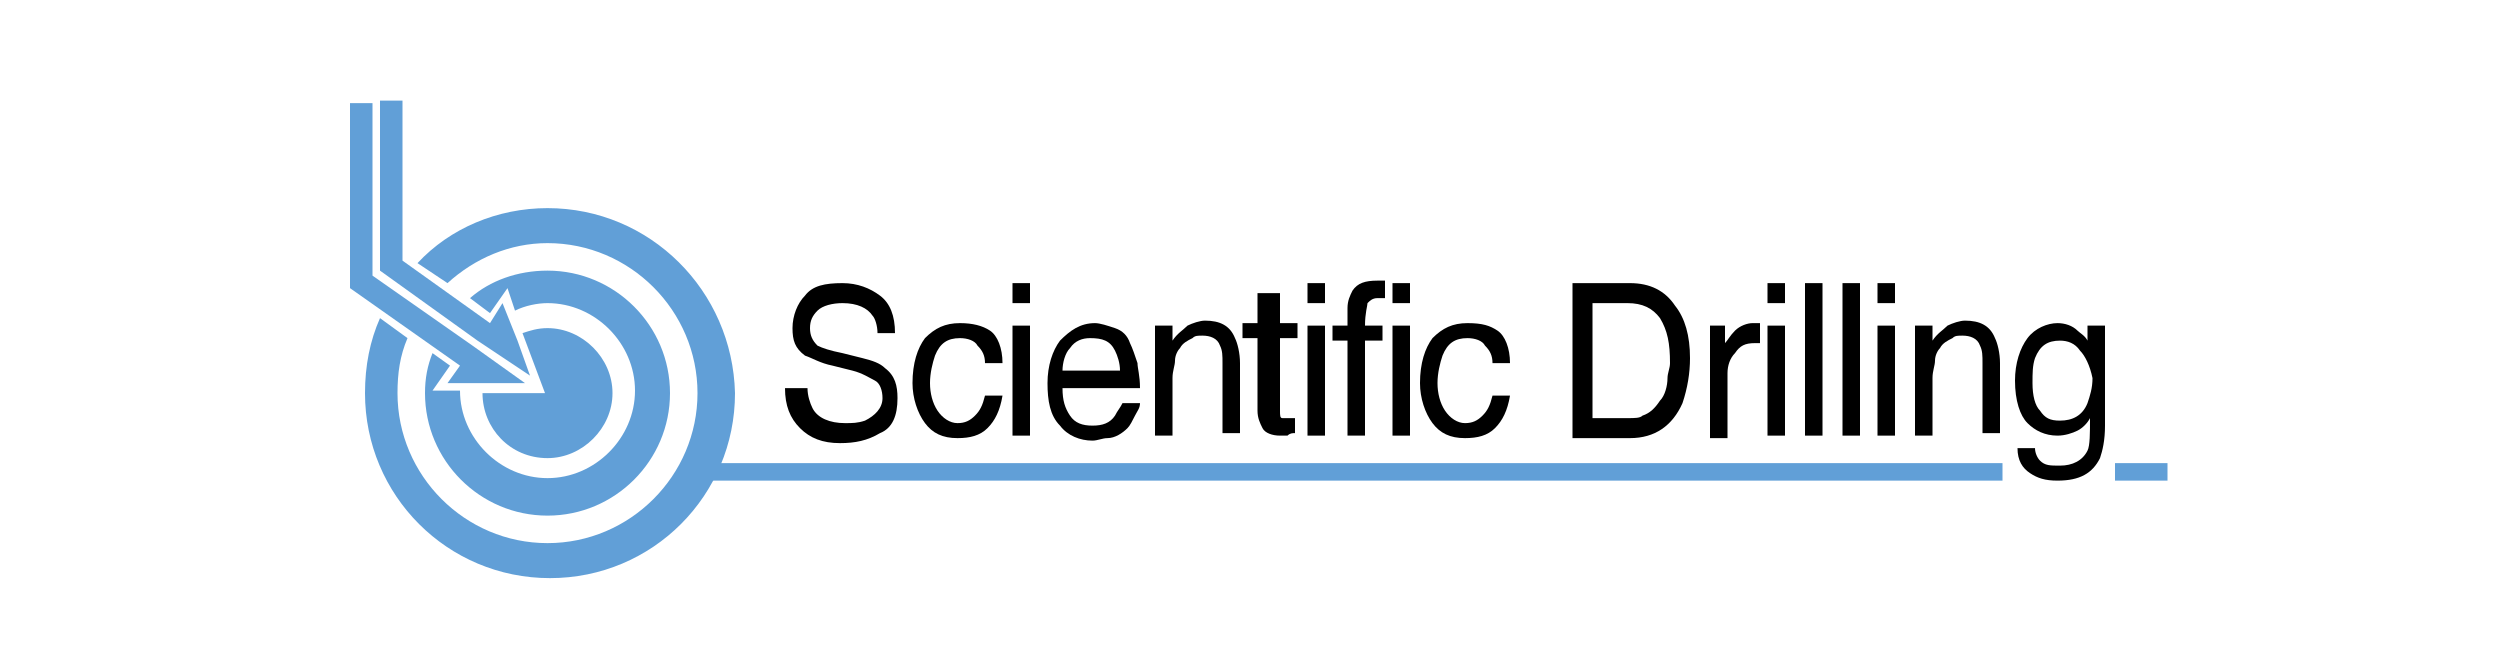 <?xml version="1.0" encoding="UTF-8"?> <!-- Generator: Adobe Illustrator 25.0.1, SVG Export Plug-In . SVG Version: 6.00 Build 0) --> <svg xmlns="http://www.w3.org/2000/svg" xmlns:xlink="http://www.w3.org/1999/xlink" version="1.1" id="Layer_1" x="0px" y="0px" viewBox="0 0 100 26.7" style="enable-background:new 0 0 100 26.7;" xml:space="preserve"> <style type="text/css"> .st0{fill:#619FD7;} </style> <g id="Tablet-Copy-7"> <g id="SDI-Company-Logo-2011-noR-White-Letters-2" transform="translate(14, 15)"> <g id="g12" transform="translate(36.5, 10.225) scale(-1, 1) rotate(-180) translate(-36.5, -10.225) translate(0, 0.725)"> <path id="path14" class="st0" d="M7.9,14.1c2.7,0,4.9,2.2,4.9,4.9c0,2.7-2.2,4.9-4.9,4.9c-1.2,0-2.3-0.4-3.1-1.1l0.8-0.6l0.7,1 l0.3-0.9c0.4,0.2,0.9,0.3,1.3,0.3c1.9,0,3.5-1.6,3.5-3.5c0-1.9-1.6-3.5-3.5-3.5c-1.9,0-3.5,1.6-3.5,3.5c0,0,0,0,0,0H3.3l0.7,1 l-0.7,0.5C3.1,20.1,3,19.6,3,19C3,16.3,5.2,14.1,7.9,14.1"></path> <path id="path16" class="st0" d="M7.9,16.4c1.4,0,2.6,1.2,2.6,2.6c0,1.4-1.2,2.6-2.6,2.6c-0.4,0-0.7-0.1-1-0.2l0.9-2.4H5.3 c0,0,0,0,0,0C5.3,17.6,6.4,16.4,7.9,16.4"></path> <path id="path18" class="st0" d="M7.9,26.4c-2,0-3.9-0.8-5.2-2.2l1.2-0.8c1.1,1,2.5,1.6,4,1.6c3.3,0,6-2.7,6-6c0-3.3-2.7-6-6-6 c-3.3,0-6,2.7-6,6c0,0.8,0.1,1.5,0.4,2.2L1.2,22c-0.4-0.9-0.6-1.9-0.6-3c0-4.1,3.3-7.4,7.4-7.4c4.1,0,7.4,3.3,7.4,7.4 C15.3,23.1,12,26.4,7.9,26.4"></path> <polyline id="path20" class="st0" points="4.9,20.9 0.9,23.7 0.9,30.6 0,30.6 0,23.2 0,23.2 4.4,20.1 3.9,19.4 5.5,19.4 7,19.4 4.9,20.9 "></polyline> <polyline id="path22" class="st0" points="6.7,21.1 6.1,22.6 5.6,21.8 2.1,24.3 2.1,30.7 1.2,30.7 1.2,23.9 1.2,23.9 5.1,21.1 7.2,19.7 6.7,21.1 "></polyline> <path id="path24" d="M18.3,19.2c0-0.3,0.1-0.6,0.2-0.8c0.2-0.4,0.7-0.6,1.3-0.6c0.3,0,0.5,0,0.8,0.1c0.4,0.2,0.7,0.5,0.7,0.9 c0,0.3-0.1,0.6-0.3,0.7c-0.2,0.1-0.5,0.3-0.9,0.4l-0.8,0.2c-0.5,0.1-0.8,0.3-1.1,0.4c-0.4,0.3-0.5,0.6-0.5,1.1 c0,0.5,0.2,1,0.5,1.3c0.3,0.4,0.8,0.5,1.5,0.5c0.6,0,1.1-0.2,1.5-0.5c0.4-0.3,0.6-0.8,0.6-1.5h-0.7c0,0.3-0.1,0.6-0.2,0.7 c-0.2,0.3-0.6,0.5-1.2,0.5c-0.4,0-0.8-0.1-1-0.3c-0.2-0.2-0.3-0.4-0.3-0.7c0-0.3,0.1-0.5,0.3-0.7c0.2-0.1,0.5-0.2,1-0.3l0.8-0.2 c0.4-0.1,0.7-0.2,0.9-0.4c0.4-0.3,0.5-0.7,0.5-1.2c0-0.7-0.2-1.2-0.7-1.4c-0.5-0.3-1-0.4-1.6-0.4c-0.7,0-1.2,0.2-1.6,0.6 c-0.4,0.4-0.6,0.9-0.6,1.6H18.3"></path> <path id="path26" d="M25.6,21.5c0.3-0.2,0.5-0.7,0.5-1.3h-0.7c0,0.3-0.1,0.5-0.3,0.7c-0.1,0.2-0.4,0.3-0.7,0.3 c-0.5,0-0.8-0.2-1-0.7c-0.1-0.3-0.2-0.7-0.2-1.1c0-0.4,0.1-0.8,0.3-1.1c0.2-0.3,0.5-0.5,0.8-0.5c0.3,0,0.5,0.1,0.7,0.3 c0.2,0.2,0.3,0.4,0.4,0.8h0.7c-0.1-0.6-0.3-1-0.6-1.3c-0.3-0.3-0.7-0.4-1.2-0.4c-0.6,0-1,0.2-1.3,0.6c-0.3,0.4-0.5,1-0.5,1.6 c0,0.8,0.2,1.4,0.5,1.8c0.4,0.4,0.8,0.6,1.4,0.6C24.9,21.8,25.3,21.7,25.6,21.5"></path> <path id="path28" d="M26.5,21.7h0.7v-4.4h-0.7V21.7z M26.5,23.4h0.7v-0.8h-0.7V23.4"></path> <path id="path30" d="M30.8,19.9c0,0.3-0.1,0.6-0.2,0.8c-0.2,0.4-0.5,0.5-1,0.5c-0.3,0-0.6-0.1-0.8-0.4c-0.2-0.2-0.3-0.6-0.3-0.9 H30.8z M30.6,21.6c0.3-0.1,0.5-0.3,0.6-0.6c0.1-0.2,0.2-0.5,0.3-0.8c0-0.2,0.1-0.5,0.1-1h-3.1c0-0.5,0.1-0.8,0.3-1.1 c0.2-0.3,0.5-0.4,0.9-0.4c0.4,0,0.7,0.1,0.9,0.4c0.1,0.2,0.2,0.3,0.3,0.5h0.7c0-0.2-0.1-0.3-0.2-0.5c-0.1-0.2-0.2-0.4-0.3-0.5 c-0.2-0.2-0.5-0.4-0.8-0.4c-0.2,0-0.4-0.1-0.6-0.1c-0.5,0-1,0.2-1.3,0.6c-0.4,0.4-0.5,1-0.5,1.7c0,0.7,0.2,1.3,0.5,1.7 c0.4,0.4,0.8,0.7,1.4,0.7C30,21.8,30.3,21.7,30.6,21.6"></path> <path id="path32" d="M32.2,21.7h0.7v-0.6c0.2,0.3,0.4,0.4,0.6,0.6c0.2,0.1,0.5,0.2,0.7,0.2c0.6,0,1-0.2,1.2-0.7 c0.1-0.2,0.2-0.6,0.2-1v-2.8h-0.7v2.8c0,0.3,0,0.5-0.1,0.7c-0.1,0.3-0.4,0.4-0.7,0.4c-0.2,0-0.3,0-0.4-0.1 c-0.2-0.1-0.4-0.2-0.5-0.4c-0.1-0.1-0.2-0.3-0.2-0.5c0-0.2-0.1-0.4-0.1-0.7v-2.3h-0.7V21.7"></path> <path id="path34" d="M36.5,23h0.7v-1.2h0.7v-0.6h-0.7v-2.9c0-0.2,0-0.3,0.1-0.3c0.1,0,0.1,0,0.3,0c0,0,0.1,0,0.1,0 c0,0,0.1,0,0.1,0v-0.6c-0.1,0-0.2,0-0.3-0.1c-0.1,0-0.2,0-0.3,0c-0.3,0-0.6,0.1-0.7,0.3c-0.1,0.2-0.2,0.4-0.2,0.7v2.9h-0.6v0.6 h0.6V23"></path> <path id="path36" d="M38.3,21.7H39v-4.4h-0.7V21.7z M38.3,23.4H39v-0.8h-0.7V23.4"></path> <path id="path38" d="M40.1,23.1c0.2,0.3,0.5,0.4,1,0.4c0,0,0.1,0,0.1,0c0,0,0.1,0,0.2,0v-0.7c-0.1,0-0.1,0-0.2,0c0,0-0.1,0-0.1,0 c-0.2,0-0.3-0.1-0.4-0.2c0-0.1-0.1-0.4-0.1-0.9h0.7v-0.6h-0.7v-3.8h-0.7v3.8h-0.6v0.6h0.6v0.7C39.9,22.7,40,22.9,40.1,23.1"></path> <path id="path40" d="M41.7,21.7h0.7v-4.4h-0.7V21.7z M41.7,23.4h0.7v-0.8h-0.7V23.4"></path> <path id="path42" d="M45.9,21.5c0.3-0.2,0.5-0.7,0.5-1.3h-0.7c0,0.3-0.1,0.5-0.3,0.7c-0.1,0.2-0.4,0.3-0.7,0.3 c-0.5,0-0.8-0.2-1-0.7c-0.1-0.3-0.2-0.7-0.2-1.1c0-0.4,0.1-0.8,0.3-1.1c0.2-0.3,0.5-0.5,0.8-0.5c0.3,0,0.5,0.1,0.7,0.3 c0.2,0.2,0.3,0.4,0.4,0.8h0.7c-0.1-0.6-0.3-1-0.6-1.3c-0.3-0.3-0.7-0.4-1.2-0.4c-0.6,0-1,0.2-1.3,0.6c-0.3,0.4-0.5,1-0.5,1.6 c0,0.8,0.2,1.4,0.5,1.8c0.4,0.4,0.8,0.6,1.4,0.6C45.3,21.8,45.6,21.7,45.9,21.5"></path> <path id="path44" d="M51.1,18c0.3,0,0.5,0,0.6,0.1c0.3,0.1,0.5,0.3,0.7,0.6c0.2,0.2,0.3,0.6,0.3,0.9c0,0.2,0.1,0.4,0.1,0.6 c0,0.8-0.1,1.3-0.4,1.8c-0.3,0.4-0.7,0.6-1.3,0.6h-1.4V18H51.1z M48.9,23.4h2.3c0.8,0,1.4-0.3,1.8-0.9c0.4-0.5,0.6-1.2,0.6-2.1 c0-0.6-0.1-1.2-0.3-1.8c-0.4-0.9-1.1-1.4-2.1-1.4h-2.3V23.4"></path> <path id="path46" d="M54.3,21.7H55V21c0.1,0.1,0.2,0.3,0.4,0.5c0.2,0.2,0.5,0.3,0.7,0.3c0,0,0,0,0.1,0c0,0,0.1,0,0.2,0V21 c0,0-0.1,0-0.1,0c0,0-0.1,0-0.1,0c-0.4,0-0.6-0.1-0.8-0.4c-0.2-0.2-0.3-0.5-0.3-0.8v-2.6h-0.7V21.7"></path> <path id="path48" d="M56.7,21.7h0.7v-4.4h-0.7V21.7z M56.7,23.4h0.7v-0.8h-0.7V23.4"></path> <polyline id="path50" points="58.2,23.4 58.9,23.4 58.9,17.3 58.2,17.3 58.2,23.4 "></polyline> <polyline id="path52" points="59.7,23.4 60.4,23.4 60.4,17.3 59.7,17.3 59.7,23.4 "></polyline> <path id="path54" d="M61.1,21.7h0.7v-4.4h-0.7V21.7z M61.1,23.4h0.7v-0.8h-0.7V23.4"></path> <path id="path56" d="M62.6,21.7h0.7v-0.6c0.2,0.3,0.4,0.4,0.6,0.6c0.2,0.1,0.5,0.2,0.7,0.2c0.6,0,1-0.2,1.2-0.7 c0.1-0.2,0.2-0.6,0.2-1v-2.8h-0.7v2.8c0,0.3,0,0.5-0.1,0.7c-0.1,0.3-0.4,0.4-0.7,0.4c-0.2,0-0.3,0-0.4-0.1 c-0.2-0.1-0.4-0.2-0.5-0.4c-0.1-0.1-0.2-0.3-0.2-0.5c0-0.2-0.1-0.4-0.1-0.7v-2.3h-0.7V21.7"></path> <path id="path58" d="M69.2,20.7c-0.2,0.3-0.5,0.4-0.8,0.4c-0.5,0-0.8-0.2-1-0.7c-0.1-0.3-0.1-0.6-0.1-1c0-0.5,0.1-0.9,0.3-1.1 c0.2-0.3,0.4-0.4,0.8-0.4c0.5,0,0.9,0.2,1.1,0.7c0.1,0.3,0.2,0.6,0.2,1C69.6,20.1,69.4,20.5,69.2,20.7L69.2,20.7z M69.1,21.5 c0.1-0.1,0.3-0.2,0.4-0.4v0.6h0.7v-4c0-0.6-0.1-1-0.2-1.3c-0.3-0.6-0.8-0.9-1.7-0.9c-0.5,0-0.8,0.1-1.1,0.3 c-0.3,0.2-0.5,0.5-0.5,1h0.7c0-0.2,0.1-0.4,0.2-0.5c0.2-0.2,0.4-0.2,0.8-0.2c0.5,0,0.9,0.2,1.1,0.6c0.1,0.2,0.1,0.7,0.1,1.3 c-0.1-0.2-0.3-0.4-0.5-0.5c-0.2-0.1-0.5-0.2-0.8-0.2c-0.5,0-0.9,0.2-1.2,0.5c-0.3,0.3-0.5,0.9-0.5,1.7c0,0.7,0.2,1.3,0.5,1.7 c0.3,0.4,0.8,0.6,1.2,0.6C68.6,21.8,68.9,21.7,69.1,21.5"></path> <polyline id="path60" class="st0" points="66.1,16.2 66.1,15.5 13.9,15.5 13.9,16.2 66.1,16.2 "></polyline> <polyline id="path62" class="st0" points="72.7,16.2 72.7,15.5 70.6,15.5 70.6,16.2 72.7,16.2 "></polyline> </g> </g> </g> </svg> 
